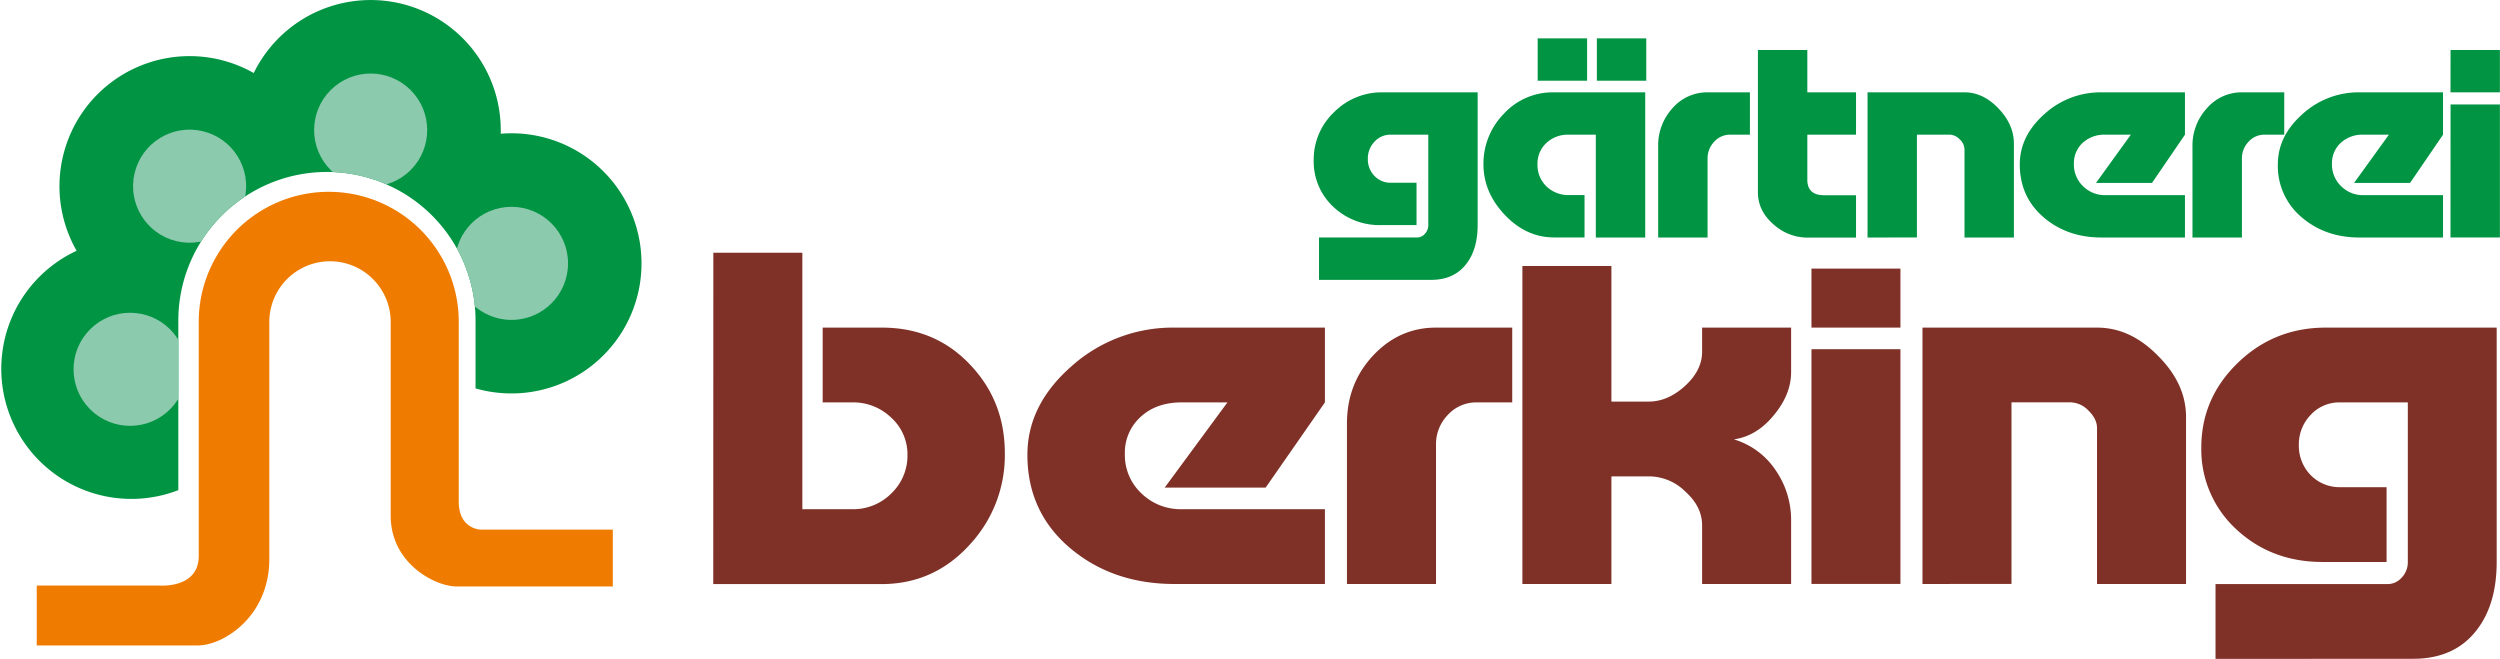 <svg xmlns="http://www.w3.org/2000/svg" xmlns:xlink="http://www.w3.org/1999/xlink" viewBox="0 0 1054.9 278.02"><defs><style>.cls-1,.cls-3{fill:#009443;}.cls-2{fill:#803127;}.cls-2,.cls-3{fill-rule:evenodd;}.cls-4{fill:#ef7c00;}.cls-5{clip-path:url(#clip-path);}.cls-6{fill:#8bcaad;}</style><clipPath id="clip-path" transform="translate(-68.14 -282.36)"><path class="cls-1" d="M143.39,418.42v70.76a54.9,54.9,0,0,1-42.92-101,54.9,54.9,0,0,1,74.74-75,54.9,54.9,0,0,1,104.23,24.07c0,.52,0,1,0,1.54,1.5-.12,3-.19,4.54-.19A54.89,54.89,0,1,1,268.8,446.25V418.42a62.71,62.71,0,1,0-125.41,0Z"/></clipPath></defs><g id="Ebene-1"><path class="cls-2" d="M369.14,389H406.7V497.22h21.1a22.63,22.63,0,0,0,16.45-6.66,22,22,0,0,0,6.8-16.31,20.75,20.75,0,0,0-6.8-15.6,22.93,22.93,0,0,0-16.45-6.49H415.28V420.6h25q22.71,0,37.55,16,14.31,15.26,14.31,37a55.32,55.32,0,0,1-14.48,38.22q-15.21,17-37.56,17h-71Z" transform="translate(-68.14 -282.36)"/><path class="cls-2" d="M627.2,497.22v31.56H563.71q-25.4,0-43.1-14.38Q501.67,499,501.66,474.25q0-21,18.6-37.34a64.07,64.07,0,0,1,43.63-16.31H627.2v31.56l-25,35.94H559.6l26.47-35.94H566.75q-10.72,0-17.34,6.14a20.32,20.32,0,0,0-6.62,15.6,22.1,22.1,0,0,0,7,16.66,23.7,23.7,0,0,0,17,6.66Z" transform="translate(-68.14 -282.36)"/><path class="cls-2" d="M706.24,420.6v31.56h-15a16.15,16.15,0,0,0-12.16,5.26,17.67,17.67,0,0,0-5,12.62v58.74H636.5V461.1q0-16.83,10.91-28.58,11.08-11.92,26.64-11.92Z" transform="translate(-68.14 -282.36)"/><path class="cls-2" d="M710.53,394.59h37.56v57.22h15.74q8,0,15.2-6.49,7.34-6.66,7.33-14.55V420.6h37.56v18.76q0,9.47-7.34,18.24-7.14,8.76-16.81,10.16a32.19,32.19,0,0,1,17.71,13.15,36.9,36.9,0,0,1,6.44,21.22v26.65H786.36V504.06q0-7.89-7-14.2a21.9,21.9,0,0,0-15.56-6.49H748.09v45.41H710.53Z" transform="translate(-68.14 -282.36)"/><path class="cls-2" d="M832.5,395.7h37.55v24.9H832.5Zm0,34h37.55v99.06H832.5Z" transform="translate(-68.14 -282.36)"/><path class="cls-2" d="M879.35,528.78V420.6H953q14.13,0,25.75,11.92,11.81,11.76,11.81,25.78v70.48H953V463q0-3.86-3.58-7.36a10.83,10.83,0,0,0-7.69-3.51H916.91v76.62Z" transform="translate(-68.14 -282.36)"/><path class="cls-2" d="M1003,560.38V528.82l72.55,0a7.91,7.91,0,0,0,5.91-2.63,9.34,9.34,0,0,0,2.68-6.66V452.16H1055.5a16.37,16.37,0,0,0-12.34,5.26,17.91,17.91,0,0,0-5,12.8,17.67,17.67,0,0,0,5,12.62,17,17,0,0,0,12.34,5.09h19.68v31.56h-27q-21.63,0-36.48-13.85A45.72,45.72,0,0,1,997,471.27q0-20.86,15.38-35.77t37.19-14.9h72.07v98.89q0,18-8.58,28.92-9.3,11.93-26.65,11.93Z" transform="translate(-68.14 -282.36)"/><path class="cls-3" d="M624.71,400.44V382.57h41.34a4.36,4.36,0,0,0,3.28-1.49,5.35,5.35,0,0,0,1.49-3.77V339.19H654.94a9,9,0,0,0-6.85,3,10.21,10.21,0,0,0-2.78,7.25,10.09,10.09,0,0,0,2.78,7.15,9.33,9.33,0,0,0,6.85,2.88h10.92v17.87h-15a28.29,28.29,0,0,1-20.26-7.85A26.12,26.12,0,0,1,622.47,350,27.48,27.48,0,0,1,631,329.76a28.31,28.31,0,0,1,20.65-8.44h40v56q0,10.21-4.77,16.38-5.16,6.74-14.79,6.75Z" transform="translate(-68.14 -282.36)"/><path class="cls-3" d="M723.74,321.32h38.62v61.26H741.51V339.19H730a13.14,13.14,0,0,0-9.43,3.58,11.84,11.84,0,0,0-3.67,9,12.52,12.52,0,0,0,3.77,9.23,13.32,13.32,0,0,0,9.53,3.68h6.55v17.87h-12.8q-11.82,0-20.85-9.53t-9-21.45a30,30,0,0,1,8.54-21.14A28,28,0,0,1,723.74,321.32Z" transform="translate(-68.14 -282.36)"/><path class="cls-3" d="M806.53,321.32v17.87h-8.34a8.93,8.93,0,0,0-6.75,3,10.13,10.13,0,0,0-2.78,7.15v33.26H767.82V344.26a23.17,23.17,0,0,1,6-16.19,19.34,19.34,0,0,1,14.79-6.75Z" transform="translate(-68.14 -282.36)"/><path class="cls-3" d="M830.76,303.45v17.87h20.55v17.87H830.76v19q0,6.56,7.15,6.56h13.4v17.87H830.76a21.24,21.24,0,0,1-14-5.36q-6.85-5.76-6.85-13.8v-60Z" transform="translate(-68.14 -282.36)"/><path class="cls-3" d="M856.17,382.58V321.32h40.91q7.83,0,14.29,6.75t6.55,14.6v39.91H897.08V345.35a5.89,5.89,0,0,0-2-4.17,6,6,0,0,0-4.27-2H877v43.39Z" transform="translate(-68.14 -282.36)"/><path class="cls-3" d="M990.1,364.71v17.87H954.86q-14.1,0-23.93-8.14-10.53-8.74-10.52-22.74,0-11.91,10.32-21.14A35.16,35.16,0,0,1,955,321.32H990.1v17.87l-13.9,20.35H952.57l14.7-20.35H956.54a13.43,13.43,0,0,0-9.63,3.48,11.65,11.65,0,0,0-3.67,8.83,12.61,12.61,0,0,0,3.87,9.43,13,13,0,0,0,9.43,3.78Z" transform="translate(-68.14 -282.36)"/><path class="cls-3" d="M1032,321.32v17.87h-8.33a8.94,8.94,0,0,0-6.76,3,10.12,10.12,0,0,0-2.77,7.15v33.26H993.28V344.26a23.22,23.22,0,0,1,6.05-16.19,19.35,19.35,0,0,1,14.8-6.75Z" transform="translate(-68.14 -282.36)"/><path class="cls-3" d="M1099,364.71v17.87h-35.25q-14.09,0-23.92-8.14a28.17,28.17,0,0,1-10.53-22.74q0-11.91,10.33-21.14a35.16,35.16,0,0,1,24.22-9.24H1099v17.87l-13.9,20.35h-23.63l14.69-20.35h-10.72a13.43,13.43,0,0,0-9.63,3.48,11.61,11.61,0,0,0-3.67,8.83,12.61,12.61,0,0,0,3.87,9.43,13,13,0,0,0,9.43,3.78Z" transform="translate(-68.14 -282.36)"/><path class="cls-3" d="M1102.18,303.45H1123v17.87h-20.85Zm0,23H1123v56.1h-20.85Z" transform="translate(-68.14 -282.36)"/><rect class="cls-1" x="673.81" y="16.19" width="20.85" height="17.87"/><rect class="cls-1" x="648.84" y="16.19" width="20.85" height="17.87"/><path class="cls-4" d="M83.64,529.43h51.7S152,530.9,152,516.92c0,0,0-98.36,0-98.76a54.86,54.86,0,1,1,109.72,0c0,.29,0,76,0,76,0,11.26,9,11.67,9,11.67h56v24H260.84C252,529.87,233,520.26,233,500l0-81.78a25.61,25.61,0,0,0-51.22,0c0,.21,0,100,0,100,0,24.41-19.46,36.49-30.14,36.49H83.64Z" transform="translate(-68.14 -282.36)"/><path class="cls-1" d="M143.39,418.42v70.76a54.9,54.9,0,0,1-42.92-101,54.9,54.9,0,0,1,74.74-75,54.9,54.9,0,0,1,104.23,24.07c0,.52,0,1,0,1.54,1.5-.12,3-.19,4.54-.19A54.89,54.89,0,1,1,268.8,446.25V418.42a62.71,62.71,0,1,0-125.41,0Z" transform="translate(-68.14 -282.36)"/><g class="cls-5"><circle class="cls-6" cx="123.03" cy="438.19" r="23.86" transform="translate(-341.95 -67.02) rotate(-45)"/><circle class="cls-6" cx="148.15" cy="360.93" r="23.86" transform="translate(-305.3 139.84) rotate(-76.72)"/><circle class="cls-6" cx="224.55" cy="337.24" r="23.86" transform="translate(-240.84 -24.8) rotate(-45)"/><circle class="cls-6" cx="215.83" cy="111.13" r="23.86"/></g></g></svg>